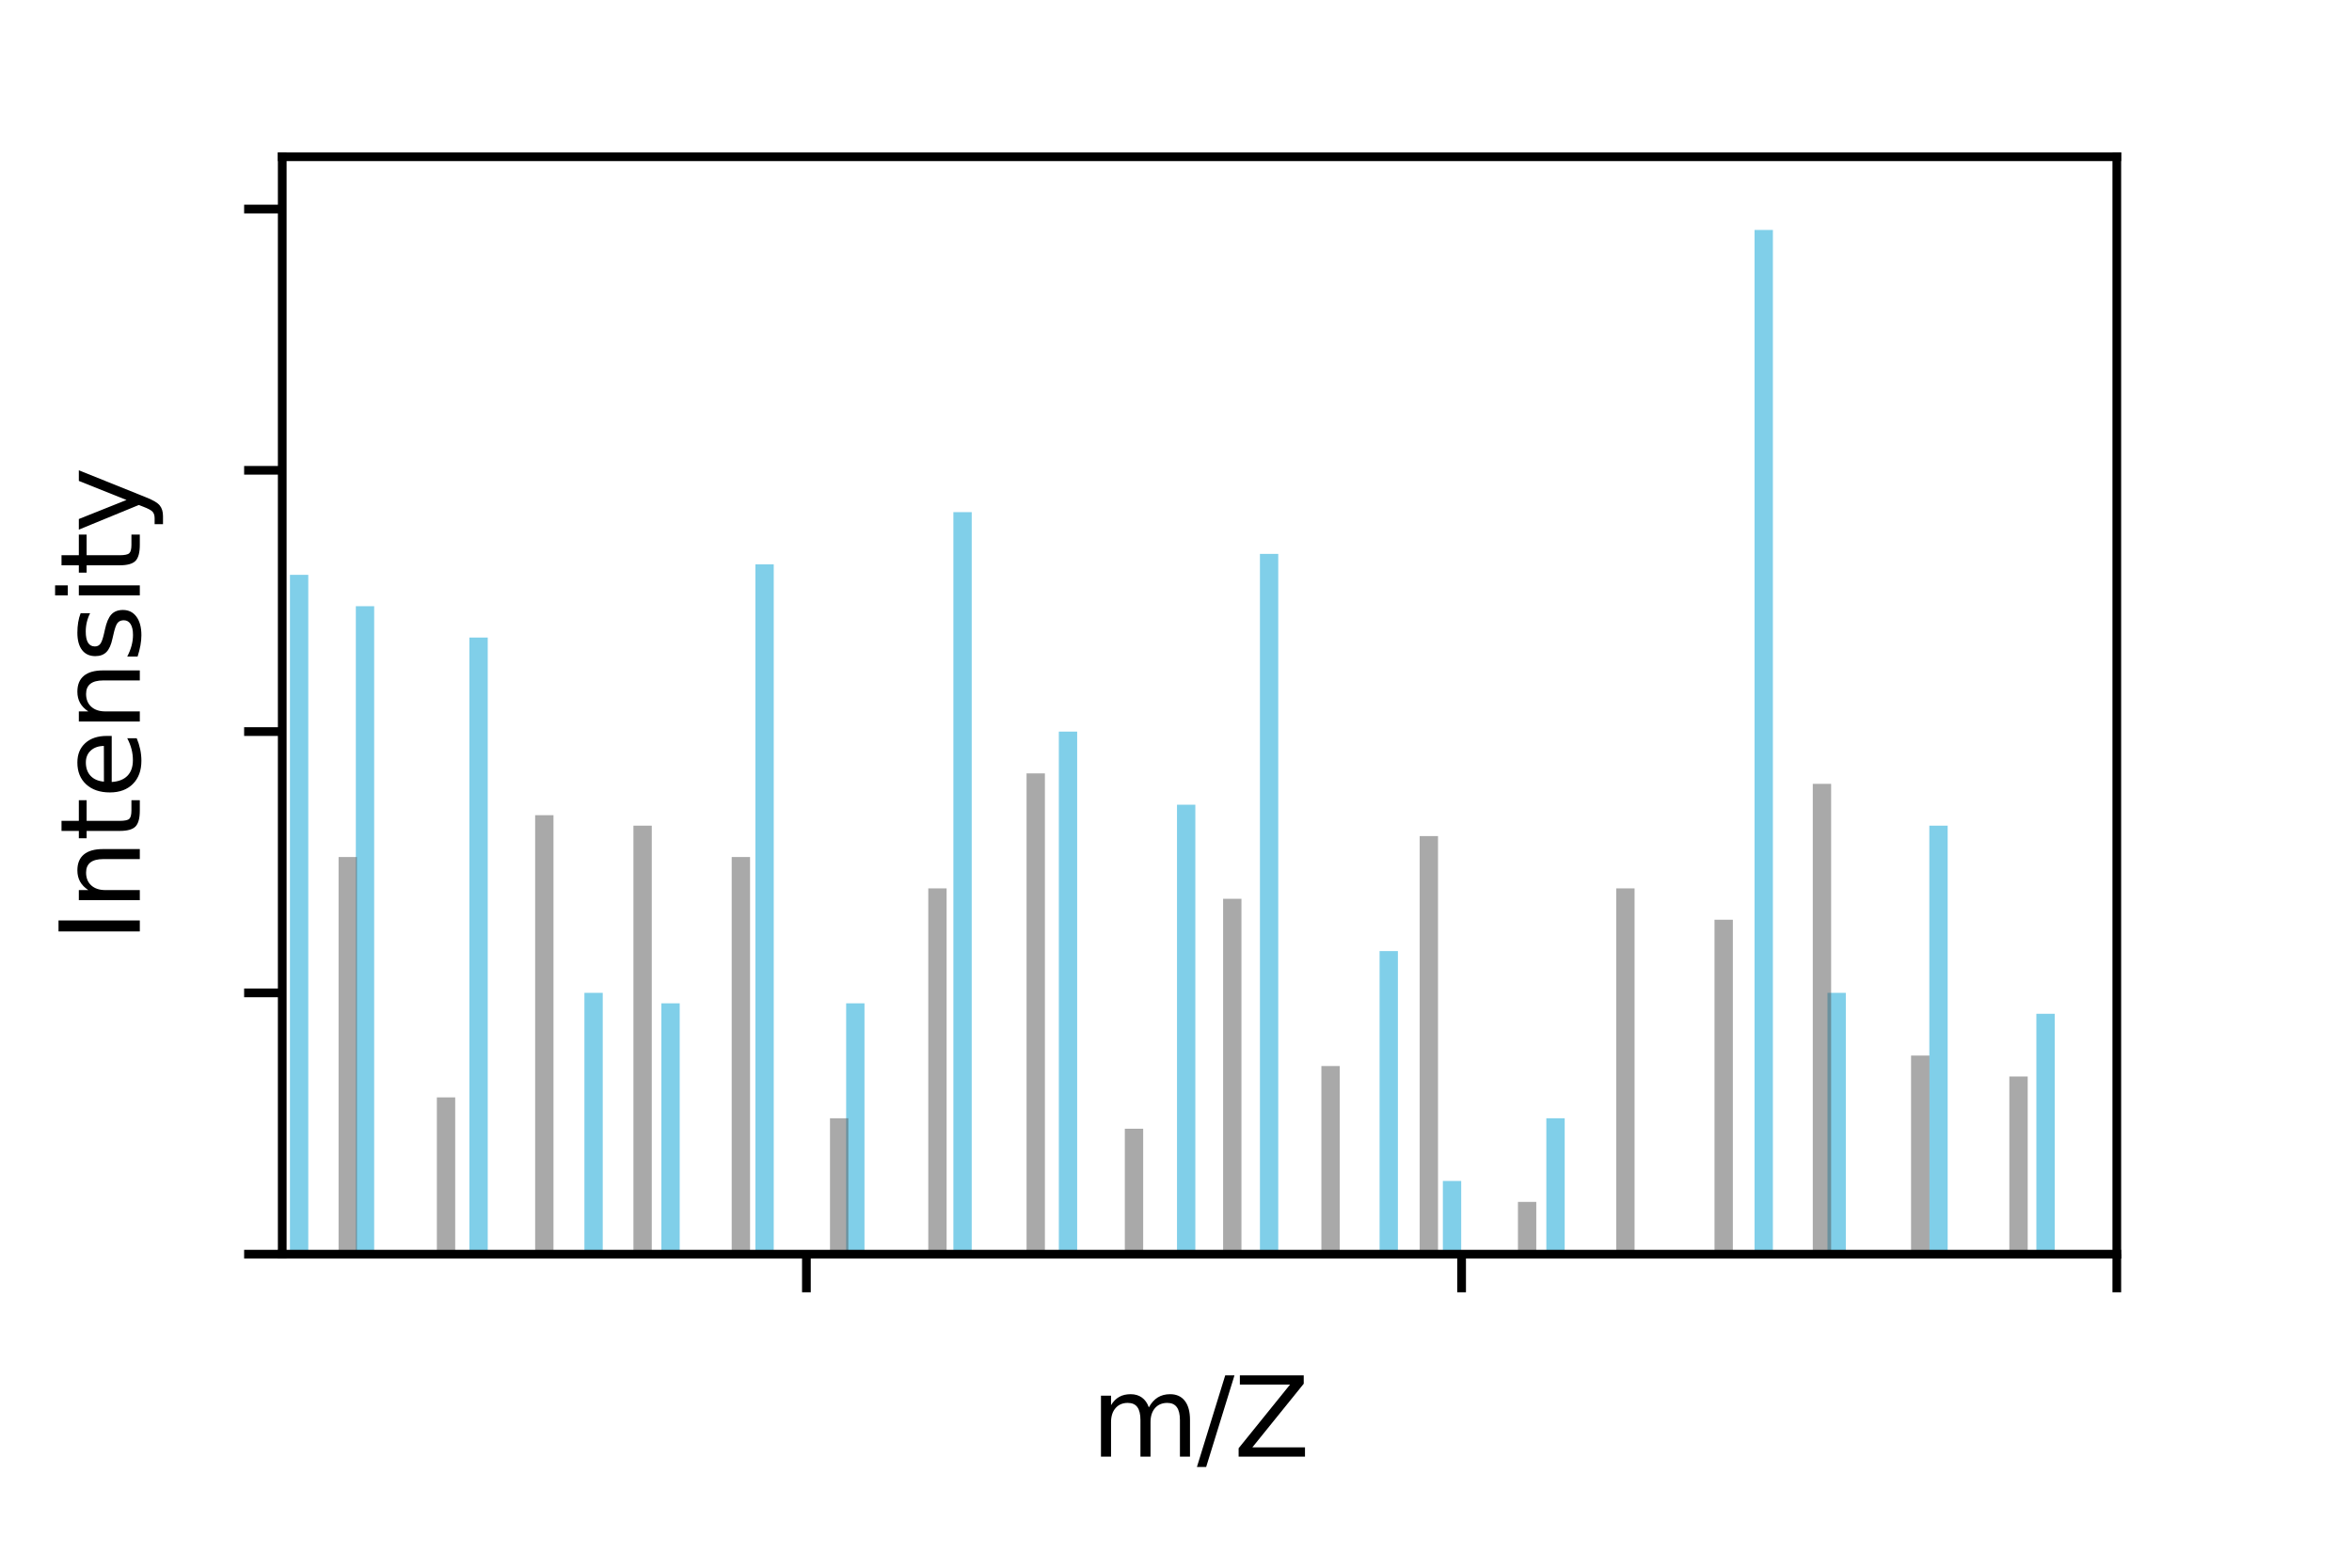 <?xml version="1.0" encoding="utf-8" standalone="no"?>
<!DOCTYPE svg PUBLIC "-//W3C//DTD SVG 1.1//EN"
  "http://www.w3.org/Graphics/SVG/1.1/DTD/svg11.dtd">
<svg xmlns:xlink="http://www.w3.org/1999/xlink" width="216pt" height="144pt" viewBox="0 0 216 144" xmlns="http://www.w3.org/2000/svg" version="1.1">
 <defs>
  <style type="text/css">*{stroke-linejoin: round; stroke-linecap: butt}</style>
 </defs>
 <g id="figure_1">
  <g id="patch_1">
   <path d="M 0 144 
L 216 144 
L 216 0 
L 0 0 
L 0 144 
z
" style="fill: none"/>
  </g>
  <g id="axes_1">
   <g id="patch_2">
    <path d="M 25.92 115.2 
L 194.4 115.2 
L 194.4 14.4 
L 25.92 14.4 
L 25.92 115.2 
z
" style="fill: none"/>
   </g>
   <g id="patch_3">
    <path d="M 15.747 115.2 
L 17.432 115.2 
L 17.432 93.12 
L 15.747 93.12 
z
" clip-path="url(#p796acfd36d)" style="fill: #03a1d4; opacity: 0.5"/>
   </g>
   <g id="patch_4">
    <path d="M 26.628 115.2 
L 28.312 115.2 
L 28.312 52.8 
L 26.628 52.8 
z
" clip-path="url(#p796acfd36d)" style="fill: #03a1d4; opacity: 0.5"/>
   </g>
   <g id="patch_5">
    <path d="M 32.678 115.2 
L 34.363 115.2 
L 34.363 55.68 
L 32.678 55.68 
z
" clip-path="url(#p796acfd36d)" style="fill: #03a1d4; opacity: 0.5"/>
   </g>
   <g id="patch_6">
    <path d="M 43.107 115.2 
L 44.792 115.2 
L 44.792 58.56 
L 43.107 58.56 
z
" clip-path="url(#p796acfd36d)" style="fill: #03a1d4; opacity: 0.5"/>
   </g>
   <g id="patch_7">
    <path d="M 53.67 115.2 
L 55.355 115.2 
L 55.355 91.2 
L 53.67 91.2 
z
" clip-path="url(#p796acfd36d)" style="fill: #03a1d4; opacity: 0.5"/>
   </g>
   <g id="patch_8">
    <path d="M 60.738 115.2 
L 62.422 115.2 
L 62.422 92.16 
L 60.738 92.16 
z
" clip-path="url(#p796acfd36d)" style="fill: #03a1d4; opacity: 0.5"/>
   </g>
   <g id="patch_9">
    <path d="M 69.373 115.2 
L 71.058 115.2 
L 71.058 51.84 
L 69.373 51.84 
z
" clip-path="url(#p796acfd36d)" style="fill: #03a1d4; opacity: 0.5"/>
   </g>
   <g id="patch_10">
    <path d="M 77.707 115.2 
L 79.392 115.2 
L 79.392 92.16 
L 77.707 92.16 
z
" clip-path="url(#p796acfd36d)" style="fill: #03a1d4; opacity: 0.5"/>
   </g>
   <g id="patch_11">
    <path d="M 87.555 115.2 
L 89.24 115.2 
L 89.24 47.04 
L 87.555 47.04 
z
" clip-path="url(#p796acfd36d)" style="fill: #03a1d4; opacity: 0.5"/>
   </g>
   <g id="patch_12">
    <path d="M 97.239 115.2 
L 98.924 115.2 
L 98.924 67.2 
L 97.239 67.2 
z
" clip-path="url(#p796acfd36d)" style="fill: #03a1d4; opacity: 0.5"/>
   </g>
   <g id="patch_13">
    <path d="M 108.091 115.2 
L 109.776 115.2 
L 109.776 73.92 
L 108.091 73.92 
z
" clip-path="url(#p796acfd36d)" style="fill: #03a1d4; opacity: 0.5"/>
   </g>
   <g id="patch_14">
    <path d="M 115.707 115.2 
L 117.391 115.2 
L 117.391 50.88 
L 115.707 50.88 
z
" clip-path="url(#p796acfd36d)" style="fill: #03a1d4; opacity: 0.5"/>
   </g>
   <g id="patch_15">
    <path d="M 126.695 115.2 
L 128.38 115.2 
L 128.38 87.36 
L 126.695 87.36 
z
" clip-path="url(#p796acfd36d)" style="fill: #03a1d4; opacity: 0.5"/>
   </g>
   <g id="patch_16">
    <path d="M 132.508 115.2 
L 134.192 115.2 
L 134.192 108.48 
L 132.508 108.48 
z
" clip-path="url(#p796acfd36d)" style="fill: #03a1d4; opacity: 0.5"/>
   </g>
   <g id="patch_17">
    <path d="M 142.011 115.2 
L 143.696 115.2 
L 143.696 102.72 
L 142.011 102.72 
z
" clip-path="url(#p796acfd36d)" style="fill: #03a1d4; opacity: 0.5"/>
   </g>
   <g id="patch_18">
    <path d="M 152.776 115.2 
L 154.461 115.2 
L 154.461 115.2 
L 152.776 115.2 
z
" clip-path="url(#p796acfd36d)" style="fill: #03a1d4; opacity: 0.5"/>
   </g>
   <g id="patch_19">
    <path d="M 161.132 115.2 
L 162.817 115.2 
L 162.817 21.12 
L 161.132 21.12 
z
" clip-path="url(#p796acfd36d)" style="fill: #03a1d4; opacity: 0.5"/>
   </g>
   <g id="patch_20">
    <path d="M 167.83 115.2 
L 169.514 115.2 
L 169.514 91.2 
L 167.83 91.2 
z
" clip-path="url(#p796acfd36d)" style="fill: #03a1d4; opacity: 0.5"/>
   </g>
   <g id="patch_21">
    <path d="M 177.183 115.2 
L 178.867 115.2 
L 178.867 75.84 
L 177.183 75.84 
z
" clip-path="url(#p796acfd36d)" style="fill: #03a1d4; opacity: 0.5"/>
   </g>
   <g id="patch_22">
    <path d="M 187.013 115.2 
L 188.698 115.2 
L 188.698 93.12 
L 187.013 93.12 
z
" clip-path="url(#p796acfd36d)" style="fill: #03a1d4; opacity: 0.5"/>
   </g>
   <g id="patch_23">
    <path d="M 13.043 115.2 
L 14.728 115.2 
L 14.728 77.76 
L 13.043 77.76 
z
" clip-path="url(#p796acfd36d)" style="fill: #555555; opacity: 0.5"/>
   </g>
   <g id="patch_24">
    <path d="M 22.069 115.2 
L 23.754 115.2 
L 23.754 85.44 
L 22.069 85.44 
z
" clip-path="url(#p796acfd36d)" style="fill: #555555; opacity: 0.5"/>
   </g>
   <g id="patch_25">
    <path d="M 31.095 115.2 
L 32.78 115.2 
L 32.78 78.72 
L 31.095 78.72 
z
" clip-path="url(#p796acfd36d)" style="fill: #555555; opacity: 0.5"/>
   </g>
   <g id="patch_26">
    <path d="M 40.12 115.2 
L 41.805 115.2 
L 41.805 100.8 
L 40.12 100.8 
z
" clip-path="url(#p796acfd36d)" style="fill: #555555; opacity: 0.5"/>
   </g>
   <g id="patch_27">
    <path d="M 49.146 115.2 
L 50.831 115.2 
L 50.831 74.88 
L 49.146 74.88 
z
" clip-path="url(#p796acfd36d)" style="fill: #555555; opacity: 0.5"/>
   </g>
   <g id="patch_28">
    <path d="M 58.172 115.2 
L 59.857 115.2 
L 59.857 75.84 
L 58.172 75.84 
z
" clip-path="url(#p796acfd36d)" style="fill: #555555; opacity: 0.5"/>
   </g>
   <g id="patch_29">
    <path d="M 67.198 115.2 
L 68.882 115.2 
L 68.882 78.72 
L 67.198 78.72 
z
" clip-path="url(#p796acfd36d)" style="fill: #555555; opacity: 0.5"/>
   </g>
   <g id="patch_30">
    <path d="M 76.223 115.2 
L 77.908 115.2 
L 77.908 102.72 
L 76.223 102.72 
z
" clip-path="url(#p796acfd36d)" style="fill: #555555; opacity: 0.5"/>
   </g>
   <g id="patch_31">
    <path d="M 85.249 115.2 
L 86.934 115.2 
L 86.934 81.6 
L 85.249 81.6 
z
" clip-path="url(#p796acfd36d)" style="fill: #555555; opacity: 0.5"/>
   </g>
   <g id="patch_32">
    <path d="M 94.275 115.2 
L 95.96 115.2 
L 95.96 71.04 
L 94.275 71.04 
z
" clip-path="url(#p796acfd36d)" style="fill: #555555; opacity: 0.5"/>
   </g>
   <g id="patch_33">
    <path d="M 103.3 115.2 
L 104.985 115.2 
L 104.985 103.68 
L 103.3 103.68 
z
" clip-path="url(#p796acfd36d)" style="fill: #555555; opacity: 0.5"/>
   </g>
   <g id="patch_34">
    <path d="M 112.326 115.2 
L 114.011 115.2 
L 114.011 82.56 
L 112.326 82.56 
z
" clip-path="url(#p796acfd36d)" style="fill: #555555; opacity: 0.5"/>
   </g>
   <g id="patch_35">
    <path d="M 121.352 115.2 
L 123.037 115.2 
L 123.037 97.92 
L 121.352 97.92 
z
" clip-path="url(#p796acfd36d)" style="fill: #555555; opacity: 0.5"/>
   </g>
   <g id="patch_36">
    <path d="M 130.378 115.2 
L 132.062 115.2 
L 132.062 76.8 
L 130.378 76.8 
z
" clip-path="url(#p796acfd36d)" style="fill: #555555; opacity: 0.5"/>
   </g>
   <g id="patch_37">
    <path d="M 139.403 115.2 
L 141.088 115.2 
L 141.088 110.4 
L 139.403 110.4 
z
" clip-path="url(#p796acfd36d)" style="fill: #555555; opacity: 0.5"/>
   </g>
   <g id="patch_38">
    <path d="M 148.429 115.2 
L 150.114 115.2 
L 150.114 81.6 
L 148.429 81.6 
z
" clip-path="url(#p796acfd36d)" style="fill: #555555; opacity: 0.5"/>
   </g>
   <g id="patch_39">
    <path d="M 157.455 115.2 
L 159.14 115.2 
L 159.14 84.48 
L 157.455 84.48 
z
" clip-path="url(#p796acfd36d)" style="fill: #555555; opacity: 0.5"/>
   </g>
   <g id="patch_40">
    <path d="M 166.48 115.2 
L 168.165 115.2 
L 168.165 72 
L 166.48 72 
z
" clip-path="url(#p796acfd36d)" style="fill: #555555; opacity: 0.5"/>
   </g>
   <g id="patch_41">
    <path d="M 175.506 115.2 
L 177.191 115.2 
L 177.191 96.96 
L 175.506 96.96 
z
" clip-path="url(#p796acfd36d)" style="fill: #555555; opacity: 0.5"/>
   </g>
   <g id="patch_42">
    <path d="M 184.532 115.2 
L 186.217 115.2 
L 186.217 98.88 
L 184.532 98.88 
z
" clip-path="url(#p796acfd36d)" style="fill: #555555; opacity: 0.5"/>
   </g>
   <g id="matplotlib.axis_1">
    <g id="xtick_1">
     <g id="line2d_1">
      <defs>
       <path id="mfcd0a0d26c" d="M 0 0 
L 0 3.5 
" style="stroke: #000000; stroke-width: 0.8"/>
      </defs>
      <g>
       <use xlink:href="#mfcd0a0d26c" x="74.057" y="115.2" style="stroke: #000000; stroke-width: 0.8"/>
      </g>
     </g>
    </g>
    <g id="xtick_2">
     <g id="line2d_2">
      <g>
       <use xlink:href="#mfcd0a0d26c" x="134.229" y="115.2" style="stroke: #000000; stroke-width: 0.8"/>
      </g>
     </g>
    </g>
    <g id="xtick_3">
     <g id="line2d_3">
      <g>
       <use xlink:href="#mfcd0a0d26c" x="194.4" y="115.2" style="stroke: #000000; stroke-width: 0.8"/>
      </g>
     </g>
    </g>
    <g id="text_1">
     <!-- m/Z -->
     <g transform="translate(100.18 133.798) scale(0.1 -0.1)">
      <defs>
       <path id="DejaVuSans-6d" d="M 3328 2828 
Q 3544 3216 3844 3400 
Q 4144 3584 4550 3584 
Q 5097 3584 5394 3201 
Q 5691 2819 5691 2113 
L 5691 0 
L 5113 0 
L 5113 2094 
Q 5113 2597 4934 2840 
Q 4756 3084 4391 3084 
Q 3944 3084 3684 2787 
Q 3425 2491 3425 1978 
L 3425 0 
L 2847 0 
L 2847 2094 
Q 2847 2600 2669 2842 
Q 2491 3084 2119 3084 
Q 1678 3084 1418 2786 
Q 1159 2488 1159 1978 
L 1159 0 
L 581 0 
L 581 3500 
L 1159 3500 
L 1159 2956 
Q 1356 3278 1631 3431 
Q 1906 3584 2284 3584 
Q 2666 3584 2933 3390 
Q 3200 3197 3328 2828 
z
" transform="scale(0.016)"/>
       <path id="DejaVuSans-2f" d="M 1625 4666 
L 2156 4666 
L 531 -594 
L 0 -594 
L 1625 4666 
z
" transform="scale(0.016)"/>
       <path id="DejaVuSans-5a" d="M 359 4666 
L 4025 4666 
L 4025 4184 
L 1075 531 
L 4097 531 
L 4097 0 
L 288 0 
L 288 481 
L 3238 4134 
L 359 4134 
L 359 4666 
z
" transform="scale(0.016)"/>
      </defs>
      <use xlink:href="#DejaVuSans-6d"/>
      <use xlink:href="#DejaVuSans-2f" x="97.412"/>
      <use xlink:href="#DejaVuSans-5a" x="131.104"/>
     </g>
    </g>
   </g>
   <g id="matplotlib.axis_2">
    <g id="ytick_1">
     <g id="line2d_4">
      <defs>
       <path id="m0990cb0a05" d="M 0 0 
L -3.5 0 
" style="stroke: #000000; stroke-width: 0.8"/>
      </defs>
      <g>
       <use xlink:href="#m0990cb0a05" x="25.92" y="115.2" style="stroke: #000000; stroke-width: 0.8"/>
      </g>
     </g>
    </g>
    <g id="ytick_2">
     <g id="line2d_5">
      <g>
       <use xlink:href="#m0990cb0a05" x="25.92" y="91.2" style="stroke: #000000; stroke-width: 0.8"/>
      </g>
     </g>
    </g>
    <g id="ytick_3">
     <g id="line2d_6">
      <g>
       <use xlink:href="#m0990cb0a05" x="25.92" y="67.2" style="stroke: #000000; stroke-width: 0.8"/>
      </g>
     </g>
    </g>
    <g id="ytick_4">
     <g id="line2d_7">
      <g>
       <use xlink:href="#m0990cb0a05" x="25.92" y="43.2" style="stroke: #000000; stroke-width: 0.8"/>
      </g>
     </g>
    </g>
    <g id="ytick_5">
     <g id="line2d_8">
      <g>
       <use xlink:href="#m0990cb0a05" x="25.92" y="19.2" style="stroke: #000000; stroke-width: 0.8"/>
      </g>
     </g>
    </g>
    <g id="text_2">
     <!-- Intensity -->
     <g transform="translate(12.84 86.562) rotate(-90) scale(0.1 -0.1)">
      <defs>
       <path id="DejaVuSans-49" d="M 628 4666 
L 1259 4666 
L 1259 0 
L 628 0 
L 628 4666 
z
" transform="scale(0.016)"/>
       <path id="DejaVuSans-6e" d="M 3513 2113 
L 3513 0 
L 2938 0 
L 2938 2094 
Q 2938 2591 2744 2837 
Q 2550 3084 2163 3084 
Q 1697 3084 1428 2787 
Q 1159 2491 1159 1978 
L 1159 0 
L 581 0 
L 581 3500 
L 1159 3500 
L 1159 2956 
Q 1366 3272 1645 3428 
Q 1925 3584 2291 3584 
Q 2894 3584 3203 3211 
Q 3513 2838 3513 2113 
z
" transform="scale(0.016)"/>
       <path id="DejaVuSans-74" d="M 1172 4494 
L 1172 3500 
L 2356 3500 
L 2356 3053 
L 1172 3053 
L 1172 1153 
Q 1172 725 1289 603 
Q 1406 481 1766 481 
L 2356 481 
L 2356 0 
L 1766 0 
Q 1100 0 847 248 
Q 594 497 594 1153 
L 594 3053 
L 172 3053 
L 172 3500 
L 594 3500 
L 594 4494 
L 1172 4494 
z
" transform="scale(0.016)"/>
       <path id="DejaVuSans-65" d="M 3597 1894 
L 3597 1613 
L 953 1613 
Q 991 1019 1311 708 
Q 1631 397 2203 397 
Q 2534 397 2845 478 
Q 3156 559 3463 722 
L 3463 178 
Q 3153 47 2828 -22 
Q 2503 -91 2169 -91 
Q 1331 -91 842 396 
Q 353 884 353 1716 
Q 353 2575 817 3079 
Q 1281 3584 2069 3584 
Q 2775 3584 3186 3129 
Q 3597 2675 3597 1894 
z
M 3022 2063 
Q 3016 2534 2758 2815 
Q 2500 3097 2075 3097 
Q 1594 3097 1305 2825 
Q 1016 2553 972 2059 
L 3022 2063 
z
" transform="scale(0.016)"/>
       <path id="DejaVuSans-73" d="M 2834 3397 
L 2834 2853 
Q 2591 2978 2328 3040 
Q 2066 3103 1784 3103 
Q 1356 3103 1142 2972 
Q 928 2841 928 2578 
Q 928 2378 1081 2264 
Q 1234 2150 1697 2047 
L 1894 2003 
Q 2506 1872 2764 1633 
Q 3022 1394 3022 966 
Q 3022 478 2636 193 
Q 2250 -91 1575 -91 
Q 1294 -91 989 -36 
Q 684 19 347 128 
L 347 722 
Q 666 556 975 473 
Q 1284 391 1588 391 
Q 1994 391 2212 530 
Q 2431 669 2431 922 
Q 2431 1156 2273 1281 
Q 2116 1406 1581 1522 
L 1381 1569 
Q 847 1681 609 1914 
Q 372 2147 372 2553 
Q 372 3047 722 3315 
Q 1072 3584 1716 3584 
Q 2034 3584 2315 3537 
Q 2597 3491 2834 3397 
z
" transform="scale(0.016)"/>
       <path id="DejaVuSans-69" d="M 603 3500 
L 1178 3500 
L 1178 0 
L 603 0 
L 603 3500 
z
M 603 4863 
L 1178 4863 
L 1178 4134 
L 603 4134 
L 603 4863 
z
" transform="scale(0.016)"/>
       <path id="DejaVuSans-79" d="M 2059 -325 
Q 1816 -950 1584 -1140 
Q 1353 -1331 966 -1331 
L 506 -1331 
L 506 -850 
L 844 -850 
Q 1081 -850 1212 -737 
Q 1344 -625 1503 -206 
L 1606 56 
L 191 3500 
L 800 3500 
L 1894 763 
L 2988 3500 
L 3597 3500 
L 2059 -325 
z
" transform="scale(0.016)"/>
      </defs>
      <use xlink:href="#DejaVuSans-49"/>
      <use xlink:href="#DejaVuSans-6e" x="29.492"/>
      <use xlink:href="#DejaVuSans-74" x="92.871"/>
      <use xlink:href="#DejaVuSans-65" x="132.08"/>
      <use xlink:href="#DejaVuSans-6e" x="193.604"/>
      <use xlink:href="#DejaVuSans-73" x="256.982"/>
      <use xlink:href="#DejaVuSans-69" x="309.082"/>
      <use xlink:href="#DejaVuSans-74" x="336.865"/>
      <use xlink:href="#DejaVuSans-79" x="376.074"/>
     </g>
    </g>
   </g>
   <g id="patch_43">
    <path d="M 25.92 115.2 
L 25.92 14.4 
" style="fill: none; stroke: #000000; stroke-width: 0.8; stroke-linejoin: miter; stroke-linecap: square"/>
   </g>
   <g id="patch_44">
    <path d="M 194.4 115.2 
L 194.4 14.4 
" style="fill: none; stroke: #000000; stroke-width: 0.8; stroke-linejoin: miter; stroke-linecap: square"/>
   </g>
   <g id="patch_45">
    <path d="M 25.92 115.2 
L 194.4 115.2 
" style="fill: none; stroke: #000000; stroke-width: 0.8; stroke-linejoin: miter; stroke-linecap: square"/>
   </g>
   <g id="patch_46">
    <path d="M 25.92 14.4 
L 194.4 14.4 
" style="fill: none; stroke: #000000; stroke-width: 0.8; stroke-linejoin: miter; stroke-linecap: square"/>
   </g>
  </g>
 </g>
 <defs>
  <clipPath id="p796acfd36d">
   <rect x="25.92" y="14.4" width="168.48" height="100.8"/>
  </clipPath>
 </defs>
</svg>
